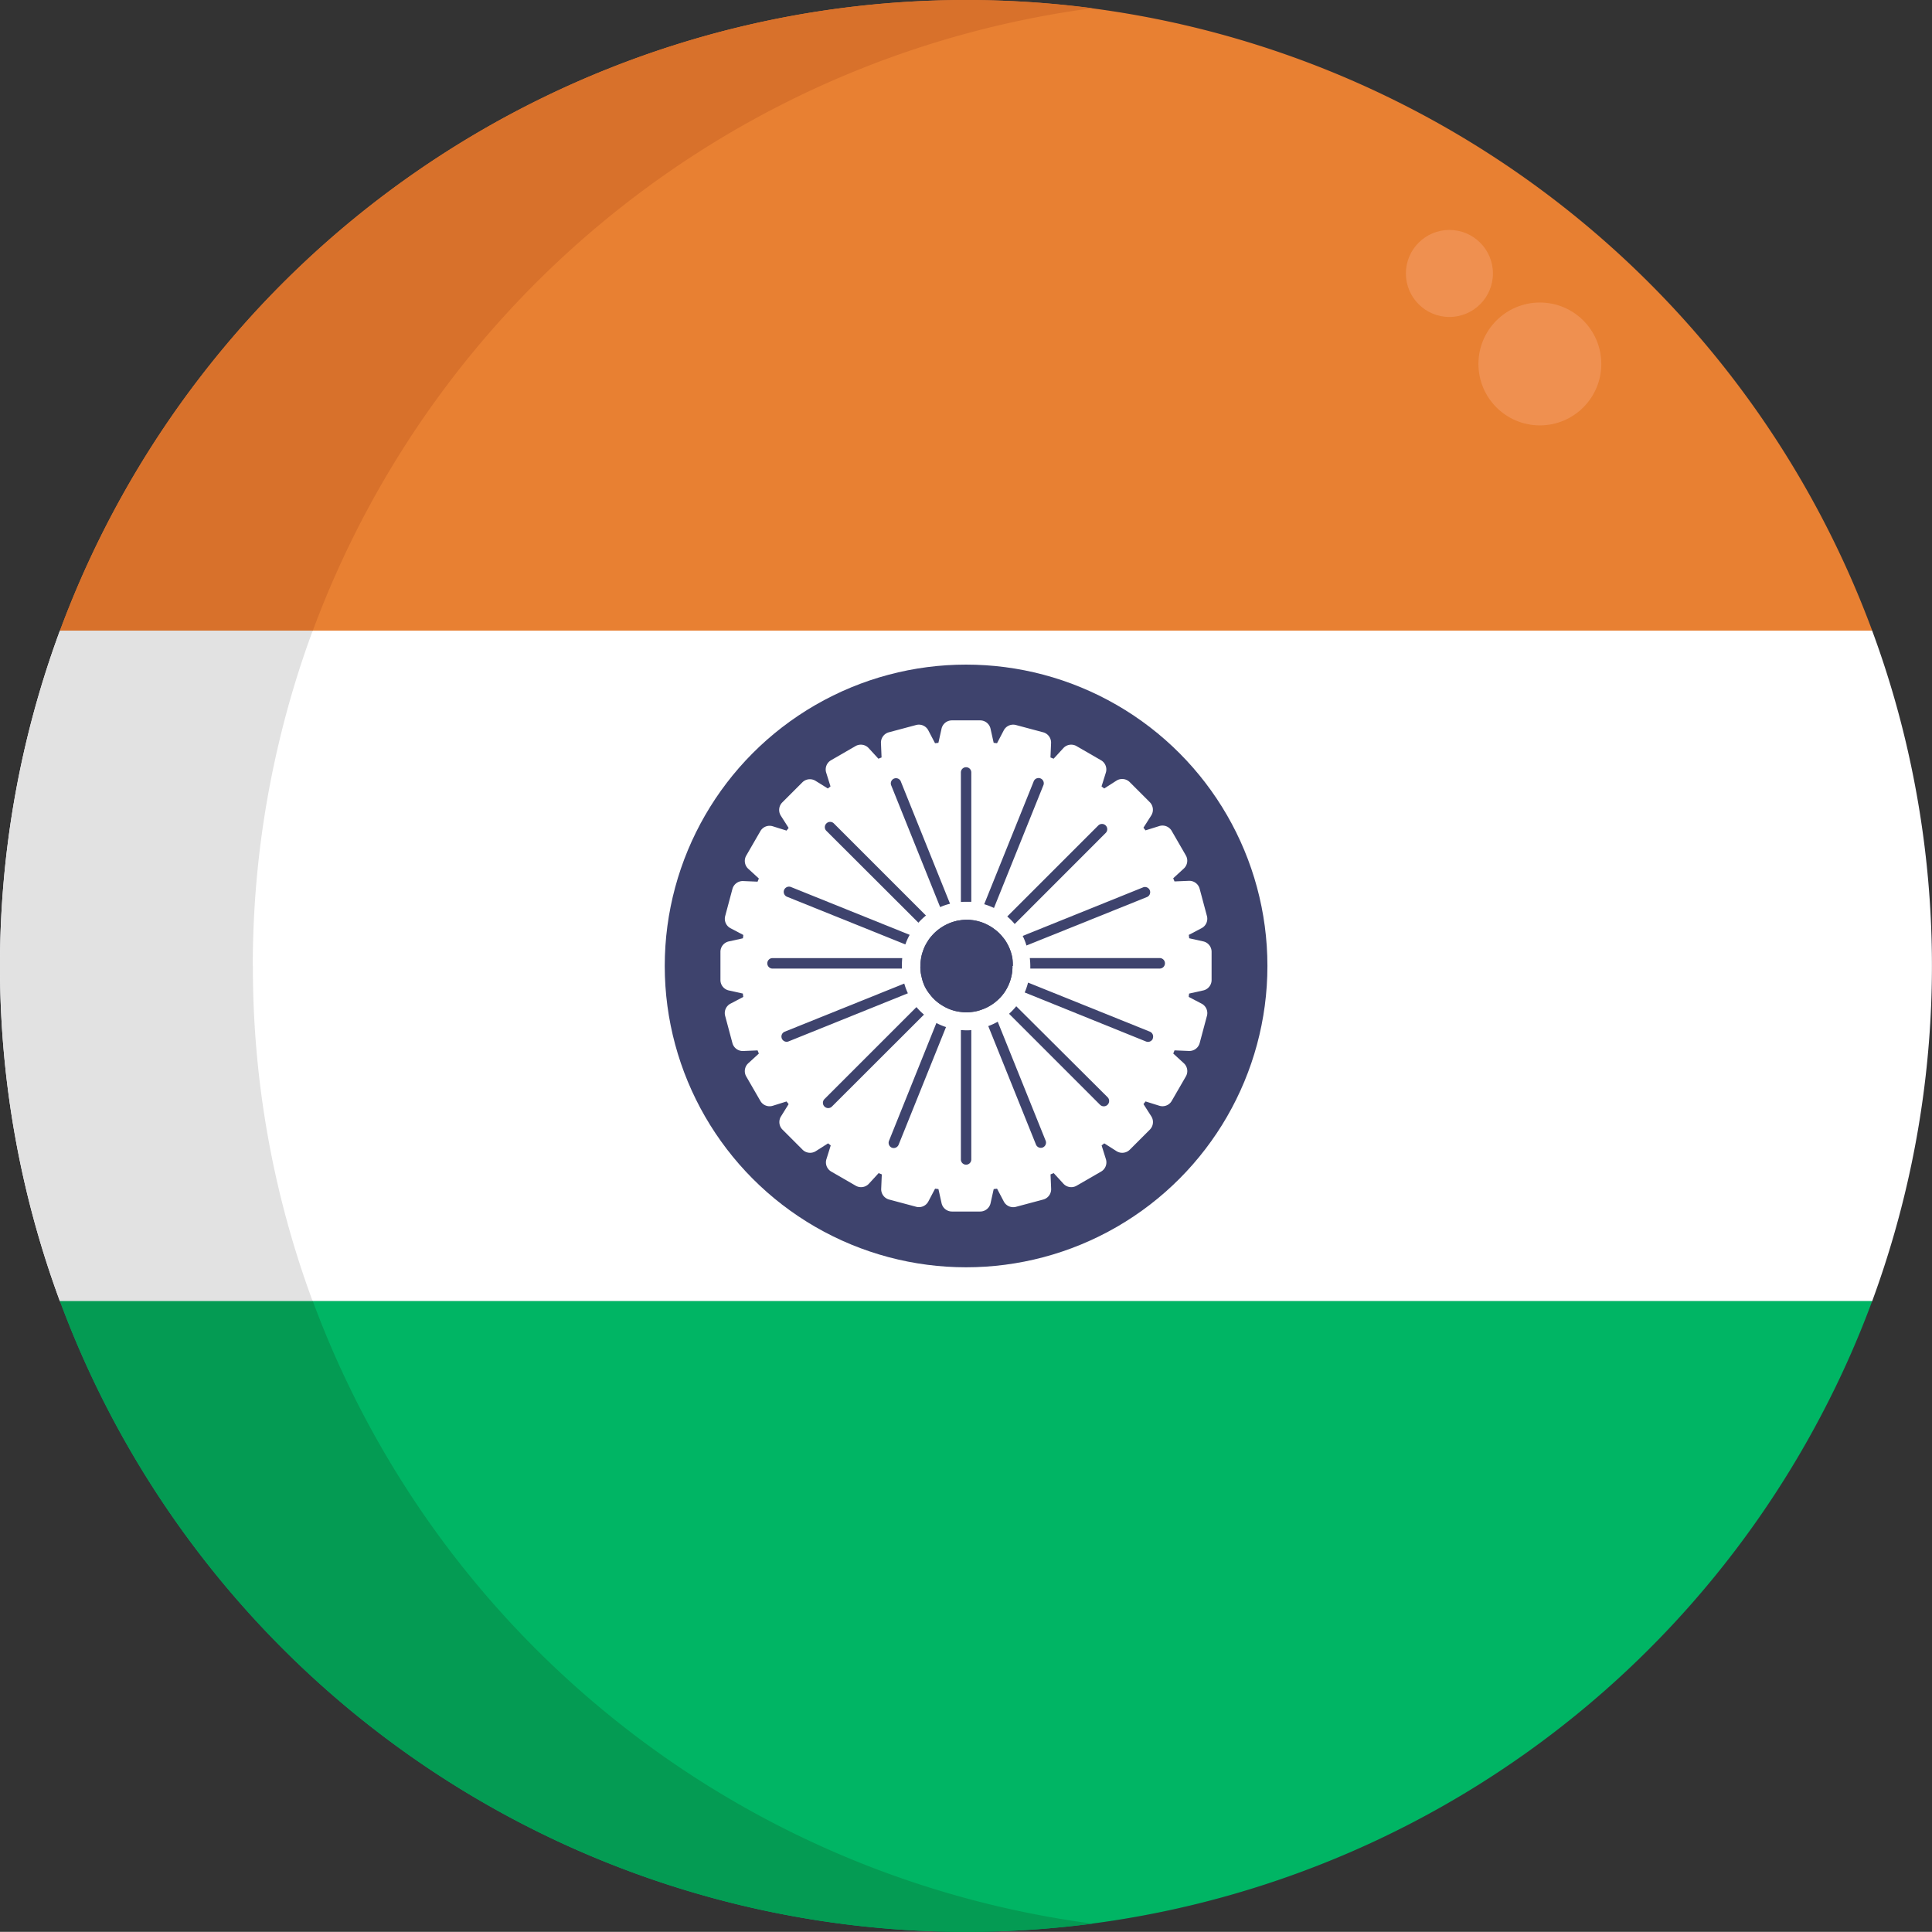 <svg xmlns="http://www.w3.org/2000/svg" width="57.581" height="57.577" viewBox="0 0 57.581 57.577">
  <rect x="0" y="0" width="57.581" height="57.577" fill="#333333" stroke="none"/>
  <g id="india" transform="translate(0.037)">
    <g id="BULINE" transform="translate(-0.033 0)">
      <circle id="Ellipse_10" data-name="Ellipse 10" cx="28.789" cy="28.789" r="28.789" fill="#27273d"/>
    </g>
    <g id="Icons" transform="translate(-0.037 0)">
      <path id="Path_1137" data-name="Path 1137" d="M69.861,18.794H15.85a28.8,28.8,0,0,1,54.011,0Z" transform="translate(-14.063 0)" fill="#e88032"/>
      <path id="Path_1138" data-name="Path 1138" d="M55.76,187.109H1.749a28.848,28.848,0,0,1,0-19.989H55.76a28.452,28.452,0,0,1,1,3.307,28.936,28.936,0,0,1-1,16.682Z" transform="translate(0.037 -148.326)" fill="#fff"/>
      <path id="Path_1139" data-name="Path 1139" d="M42.854,363.658a28.8,28.8,0,0,1-27.006-18.8H69.859a28.358,28.358,0,0,1-1.468,3.307A28.788,28.788,0,0,1,42.854,363.658Z" transform="translate(-14.061 -306.081)" fill="#00b564"/>
      <path id="Path_1140" data-name="Path 1140" d="M46.623.244A28.819,28.819,0,0,0,23.385,18.8H15.85A28.8,28.8,0,0,1,42.856,0a29.149,29.149,0,0,1,3.772.245Z" transform="translate(-14.063 0)" fill="#d8712b"/>
      <path id="Path_1141" data-name="Path 1141" d="M7.5,177.115a28.722,28.722,0,0,0,1.782,9.994H1.749a28.848,28.848,0,0,1,0-19.989H9.284a28.44,28.44,0,0,0-1,3.307,28.807,28.807,0,0,0-.787,6.688Z" transform="translate(0.037 -148.326)" fill="#e2e2e2"/>
      <path id="Path_1142" data-name="Path 1142" d="M46.621,363.414a29.1,29.1,0,0,1-3.767.244,28.8,28.8,0,0,1-27.006-18.8h7.535a28.805,28.805,0,0,0,23.239,18.555Z" transform="translate(-14.061 -306.081)" fill="#049b53"/>
      <circle id="Ellipse_11" data-name="Ellipse 11" cx="1.831" cy="1.831" r="1.831" transform="translate(44.063 9.016)" fill="#ef9050"/>
      <circle id="Ellipse_12" data-name="Ellipse 12" cx="1.297" cy="1.297" r="1.297" transform="translate(41.901 6.853)" fill="#ef9050"/>
      <circle id="Ellipse_13" data-name="Ellipse 13" cx="8.981" cy="8.981" r="8.981" transform="translate(19.812 19.808)" fill="#3e436d"/>
      <path id="Path_1143" data-name="Path 1143" d="M205.307,197.525l-.419-.093a.737.737,0,0,0-.012-.1l.38-.2a.317.317,0,0,0,.161-.364l-.217-.812a.319.319,0,0,0-.322-.236l-.428.018c-.012-.031-.025-.063-.038-.094l.315-.289a.317.317,0,0,0,.061-.394l-.421-.729a.317.317,0,0,0-.371-.144l-.409.128c-.02-.027-.042-.053-.062-.079l.231-.363a.319.319,0,0,0-.044-.4l-.594-.594a.319.319,0,0,0-.4-.044l-.363.232-.079-.062.128-.409a.317.317,0,0,0-.144-.371l-.729-.421a.317.317,0,0,0-.394.061l-.289.315-.094-.038.018-.428a.319.319,0,0,0-.236-.322l-.812-.217a.317.317,0,0,0-.363.161l-.2.382-.1-.012-.093-.419a.317.317,0,0,0-.31-.25h-.841a.317.317,0,0,0-.31.25l-.093.419-.1.012-.2-.382a.317.317,0,0,0-.364-.161l-.812.217a.319.319,0,0,0-.236.322l.018.428-.094.038-.289-.315a.317.317,0,0,0-.394-.061l-.729.421a.317.317,0,0,0-.144.371l.128.409-.079.062-.362-.225a.319.319,0,0,0-.4.044l-.594.594a.319.319,0,0,0-.044.4l.231.363c-.02.026-.042.052-.062.079l-.409-.128a.317.317,0,0,0-.371.144l-.421.729a.317.317,0,0,0,.061.394l.315.289c-.013.031-.026.063-.038.094l-.428-.018a.319.319,0,0,0-.322.236l-.217.812a.317.317,0,0,0,.161.358l.38.2a.778.778,0,0,1-.012.1l-.419.093a.317.317,0,0,0-.25.31v.841a.317.317,0,0,0,.25.31l.419.093a.737.737,0,0,0,.012.1l-.38.2a.317.317,0,0,0-.161.364l.217.812a.319.319,0,0,0,.322.236l.428-.018c.012.031.025.063.038.094l-.315.289a.317.317,0,0,0-.061.394l.421.729a.317.317,0,0,0,.371.144l.409-.128c.02.027.042.053.062.079l-.225.362a.319.319,0,0,0,.044.4l.594.594a.319.319,0,0,0,.4.044l.363-.231.079.062-.128.409a.317.317,0,0,0,.144.371l.729.421a.317.317,0,0,0,.394-.061l.289-.315.094.038-.018.428a.319.319,0,0,0,.236.322l.812.217a.317.317,0,0,0,.358-.161l.2-.38.1.012.093.419a.317.317,0,0,0,.31.25h.841a.317.317,0,0,0,.31-.25l.093-.419.1-.012.2.38a.317.317,0,0,0,.364.161l.812-.217a.319.319,0,0,0,.236-.322l-.018-.428.094-.038.289.315a.317.317,0,0,0,.394.061l.729-.421a.317.317,0,0,0,.144-.371l-.128-.409.079-.062.363.231a.319.319,0,0,0,.4-.044l.594-.594a.319.319,0,0,0,.044-.4l-.232-.363c.02-.026.042-.052.062-.079l.409.128a.317.317,0,0,0,.371-.144l.421-.729a.317.317,0,0,0-.061-.394l-.315-.289c.013-.031.026-.063.038-.094l.428.018a.319.319,0,0,0,.322-.236l.217-.812a.317.317,0,0,0-.161-.363l-.382-.2a.79.79,0,0,1,.012-.1l.419-.093a.317.317,0,0,0,.25-.31v-.841A.317.317,0,0,0,205.307,197.525Z" transform="translate(-169.446 -169.468)" fill="#fff"/>
      <g id="Group_757" data-name="Group 757" transform="translate(22.869 22.866)">
        <path id="Path_1144" data-name="Path 1144" d="M246.54,245.11a.461.461,0,0,1,0,.079,1.125,1.125,0,0,1-.027.215,1.332,1.332,0,0,1-.1.3,1.383,1.383,0,0,1-.133.225,1.334,1.334,0,0,1-.211.225,1.138,1.138,0,0,1-.163.121,1.3,1.3,0,0,1-.281.136,1.215,1.215,0,0,1-.3.071,1.2,1.2,0,0,1-.31,0,1.261,1.261,0,0,1-.242-.048,1.237,1.237,0,0,1-.286-.124,1.3,1.3,0,0,1-.191-.13,1.251,1.251,0,0,1-.217-.225,1.209,1.209,0,0,1-.146-.225,1.256,1.256,0,0,1-.1-.295,1.139,1.139,0,0,1-.035-.241.461.461,0,0,1,0-.079,1.446,1.446,0,0,1,.02-.234,1.084,1.084,0,0,1,.053-.206,1.2,1.2,0,0,1,.133-.282,1.093,1.093,0,0,1,.133-.182,1.336,1.336,0,0,1,.231-.211,1.414,1.414,0,0,1,.541-.24l.112-.017a1.464,1.464,0,0,1,.155-.009.885.885,0,0,1,.155.009,1.009,1.009,0,0,1,.183.034,1.207,1.207,0,0,1,.292.112,1.194,1.194,0,0,1,.213.136,1.165,1.165,0,0,1,.225.217,1.042,1.042,0,0,1,.124.174,1.3,1.3,0,0,1,.127.285,1.183,1.183,0,0,1,.044.181,1.448,1.448,0,0,1,.012.232Z" transform="translate(-239.235 -239.187)" fill="#3e436d"/>
        <path id="Path_1145" data-name="Path 1145" d="M246.54,245.11a.461.461,0,0,1,0,.079,1.125,1.125,0,0,1-.027.215,1.332,1.332,0,0,1-.1.3,1.383,1.383,0,0,1-.133.225,1.334,1.334,0,0,1-.211.225,1.138,1.138,0,0,1-.163.121,1.3,1.3,0,0,1-.281.136,1.215,1.215,0,0,1-.3.071,1.2,1.2,0,0,1-.31,0,1.261,1.261,0,0,1-.242-.048,1.237,1.237,0,0,1-.286-.124,1.3,1.3,0,0,1-.191-.13,1.251,1.251,0,0,1-.217-.225,1.209,1.209,0,0,1-.146-.225,1.256,1.256,0,0,1-.1-.295,1.139,1.139,0,0,1-.035-.241.461.461,0,0,1,0-.079,1.446,1.446,0,0,1,.02-.234,1.084,1.084,0,0,1,.053-.206,1.2,1.2,0,0,1,.133-.282,1.093,1.093,0,0,1,.133-.182,1.336,1.336,0,0,1,.231-.211,1.414,1.414,0,0,1,.541-.24l.112-.017a1.464,1.464,0,0,1,.155-.009.885.885,0,0,1,.155.009,1.009,1.009,0,0,1,.183.034,1.207,1.207,0,0,1,.292.112,1.194,1.194,0,0,1,.213.136,1.165,1.165,0,0,1,.225.217,1.042,1.042,0,0,1,.124.174,1.3,1.3,0,0,1,.127.285,1.183,1.183,0,0,1,.044.181,1.448,1.448,0,0,1,.012.232Z" transform="translate(-239.235 -239.187)" fill="#3e436d"/>
        <path id="Path_1146" data-name="Path 1146" d="M207.332,254.233h-3.856a.156.156,0,0,1,0-.313h3.865a2.009,2.009,0,0,0-.009.234Z" transform="translate(-203.32 -248.231)" fill="#3e436d"/>
        <path id="Path_1147" data-name="Path 1147" d="M210.8,260.951l-3.557,1.434a.163.163,0,0,1-.057.011.156.156,0,0,1-.058-.3l3.565-1.435A1.961,1.961,0,0,0,210.8,260.951Z" transform="translate(-206.611 -254.213)" fill="#3e436d"/>
        <path id="Path_1148" data-name="Path 1148" d="M207.684,235.072a.159.159,0,0,1,.2-.087l3.542,1.427a1.8,1.8,0,0,0-.129.285l-3.529-1.421A.157.157,0,0,1,207.684,235.072Z" transform="translate(-207.183 -231.416)" fill="#3e436d"/>
        <path id="Path_1149" data-name="Path 1149" d="M221.071,267.124l-2.742,2.739a.157.157,0,1,1-.225-.22l2.743-2.743A1.878,1.878,0,0,0,221.071,267.124Z" transform="translate(-216.402 -259.751)" fill="#3e436d"/>
        <path id="Path_1150" data-name="Path 1150" d="M218.615,218.081a.154.154,0,0,1,0-.225.156.156,0,0,1,.219,0l2.746,2.746a1.949,1.949,0,0,0-.225.214Z" transform="translate(-216.852 -216.182)" fill="#3e436d"/>
        <path id="Path_1151" data-name="Path 1151" d="M236.867,271.12a1.648,1.648,0,0,0,.287.121l-1.412,3.506a.159.159,0,0,1-.146.1.186.186,0,0,1-.058-.011.159.159,0,0,1-.085-.2Z" transform="translate(-231.828 -263.497)" fill="#3e436d"/>
        <path id="Path_1152" data-name="Path 1152" d="M236.06,206.447a.155.155,0,1,1,.288-.112l1.462,3.631a1.754,1.754,0,0,0-.295.1Z" transform="translate(-232.364 -205.897)" fill="#3e436d"/>
        <path id="Path_1153" data-name="Path 1153" d="M254.775,207.341a1.412,1.412,0,0,0-.155.006v-3.862a.155.155,0,1,1,.31,0v3.856Z" transform="translate(-248.851 -203.33)" fill="#3e436d"/>
        <path id="Path_1154" data-name="Path 1154" d="M254.775,273.006a1.413,1.413,0,0,0,.155-.006v3.856a.155.155,0,1,1-.31,0V273C254.671,273,254.722,273.006,254.775,273.006Z" transform="translate(-248.851 -265.165)" fill="#3e436d"/>
        <path id="Path_1155" data-name="Path 1155" d="M261.1,210.05a1.972,1.972,0,0,0-.291-.112l1.47-3.648a.156.156,0,1,1,.29.112Z" transform="translate(-254.345 -205.855)" fill="#3e436d"/>
        <path id="Path_1156" data-name="Path 1156" d="M263.6,274.381a.156.156,0,0,1-.087.2.168.168,0,0,1-.059.011.156.156,0,0,1-.144-.1l-1.421-3.529a1.788,1.788,0,0,0,.282-.13Z" transform="translate(-255.304 -263.248)" fill="#3e436d"/>
        <path id="Path_1157" data-name="Path 1157" d="M266.91,221.113l2.715-2.715a.157.157,0,0,1,.219.225l-2.712,2.714A1.855,1.855,0,0,0,266.91,221.113Z" transform="translate(-259.759 -216.664)" fill="#3e436d"/>
        <path id="Path_1158" data-name="Path 1158" d="M270.326,269.4a.159.159,0,0,1-.225.225l-2.711-2.711a1.956,1.956,0,0,0,.214-.225Z" transform="translate(-260.185 -259.565)" fill="#3e436d"/>
        <path id="Path_1159" data-name="Path 1159" d="M271,236.5l3.6-1.452a.156.156,0,0,1,.112.29l-3.6,1.448A1.664,1.664,0,0,0,271,236.5Z" transform="translate(-263.389 -231.472)" fill="#3e436d"/>
        <path id="Path_1160" data-name="Path 1160" d="M275.36,262.059a.159.159,0,0,1-.144.1.188.188,0,0,1-.06-.011l-3.617-1.462a2.022,2.022,0,0,0,.1-.294l3.63,1.462a.157.157,0,0,1,.085.207Z" transform="translate(-263.868 -253.973)" fill="#3e436d"/>
        <path id="Path_1161" data-name="Path 1161" d="M276.9,254.074a.157.157,0,0,1-.157.157h-3.856v-.079a2.025,2.025,0,0,0-.015-.234h3.865a.156.156,0,0,1,.163.155Z" transform="translate(-265.049 -248.23)" fill="#3e436d"/>
      </g>
    </g>
  </g>
</svg>
